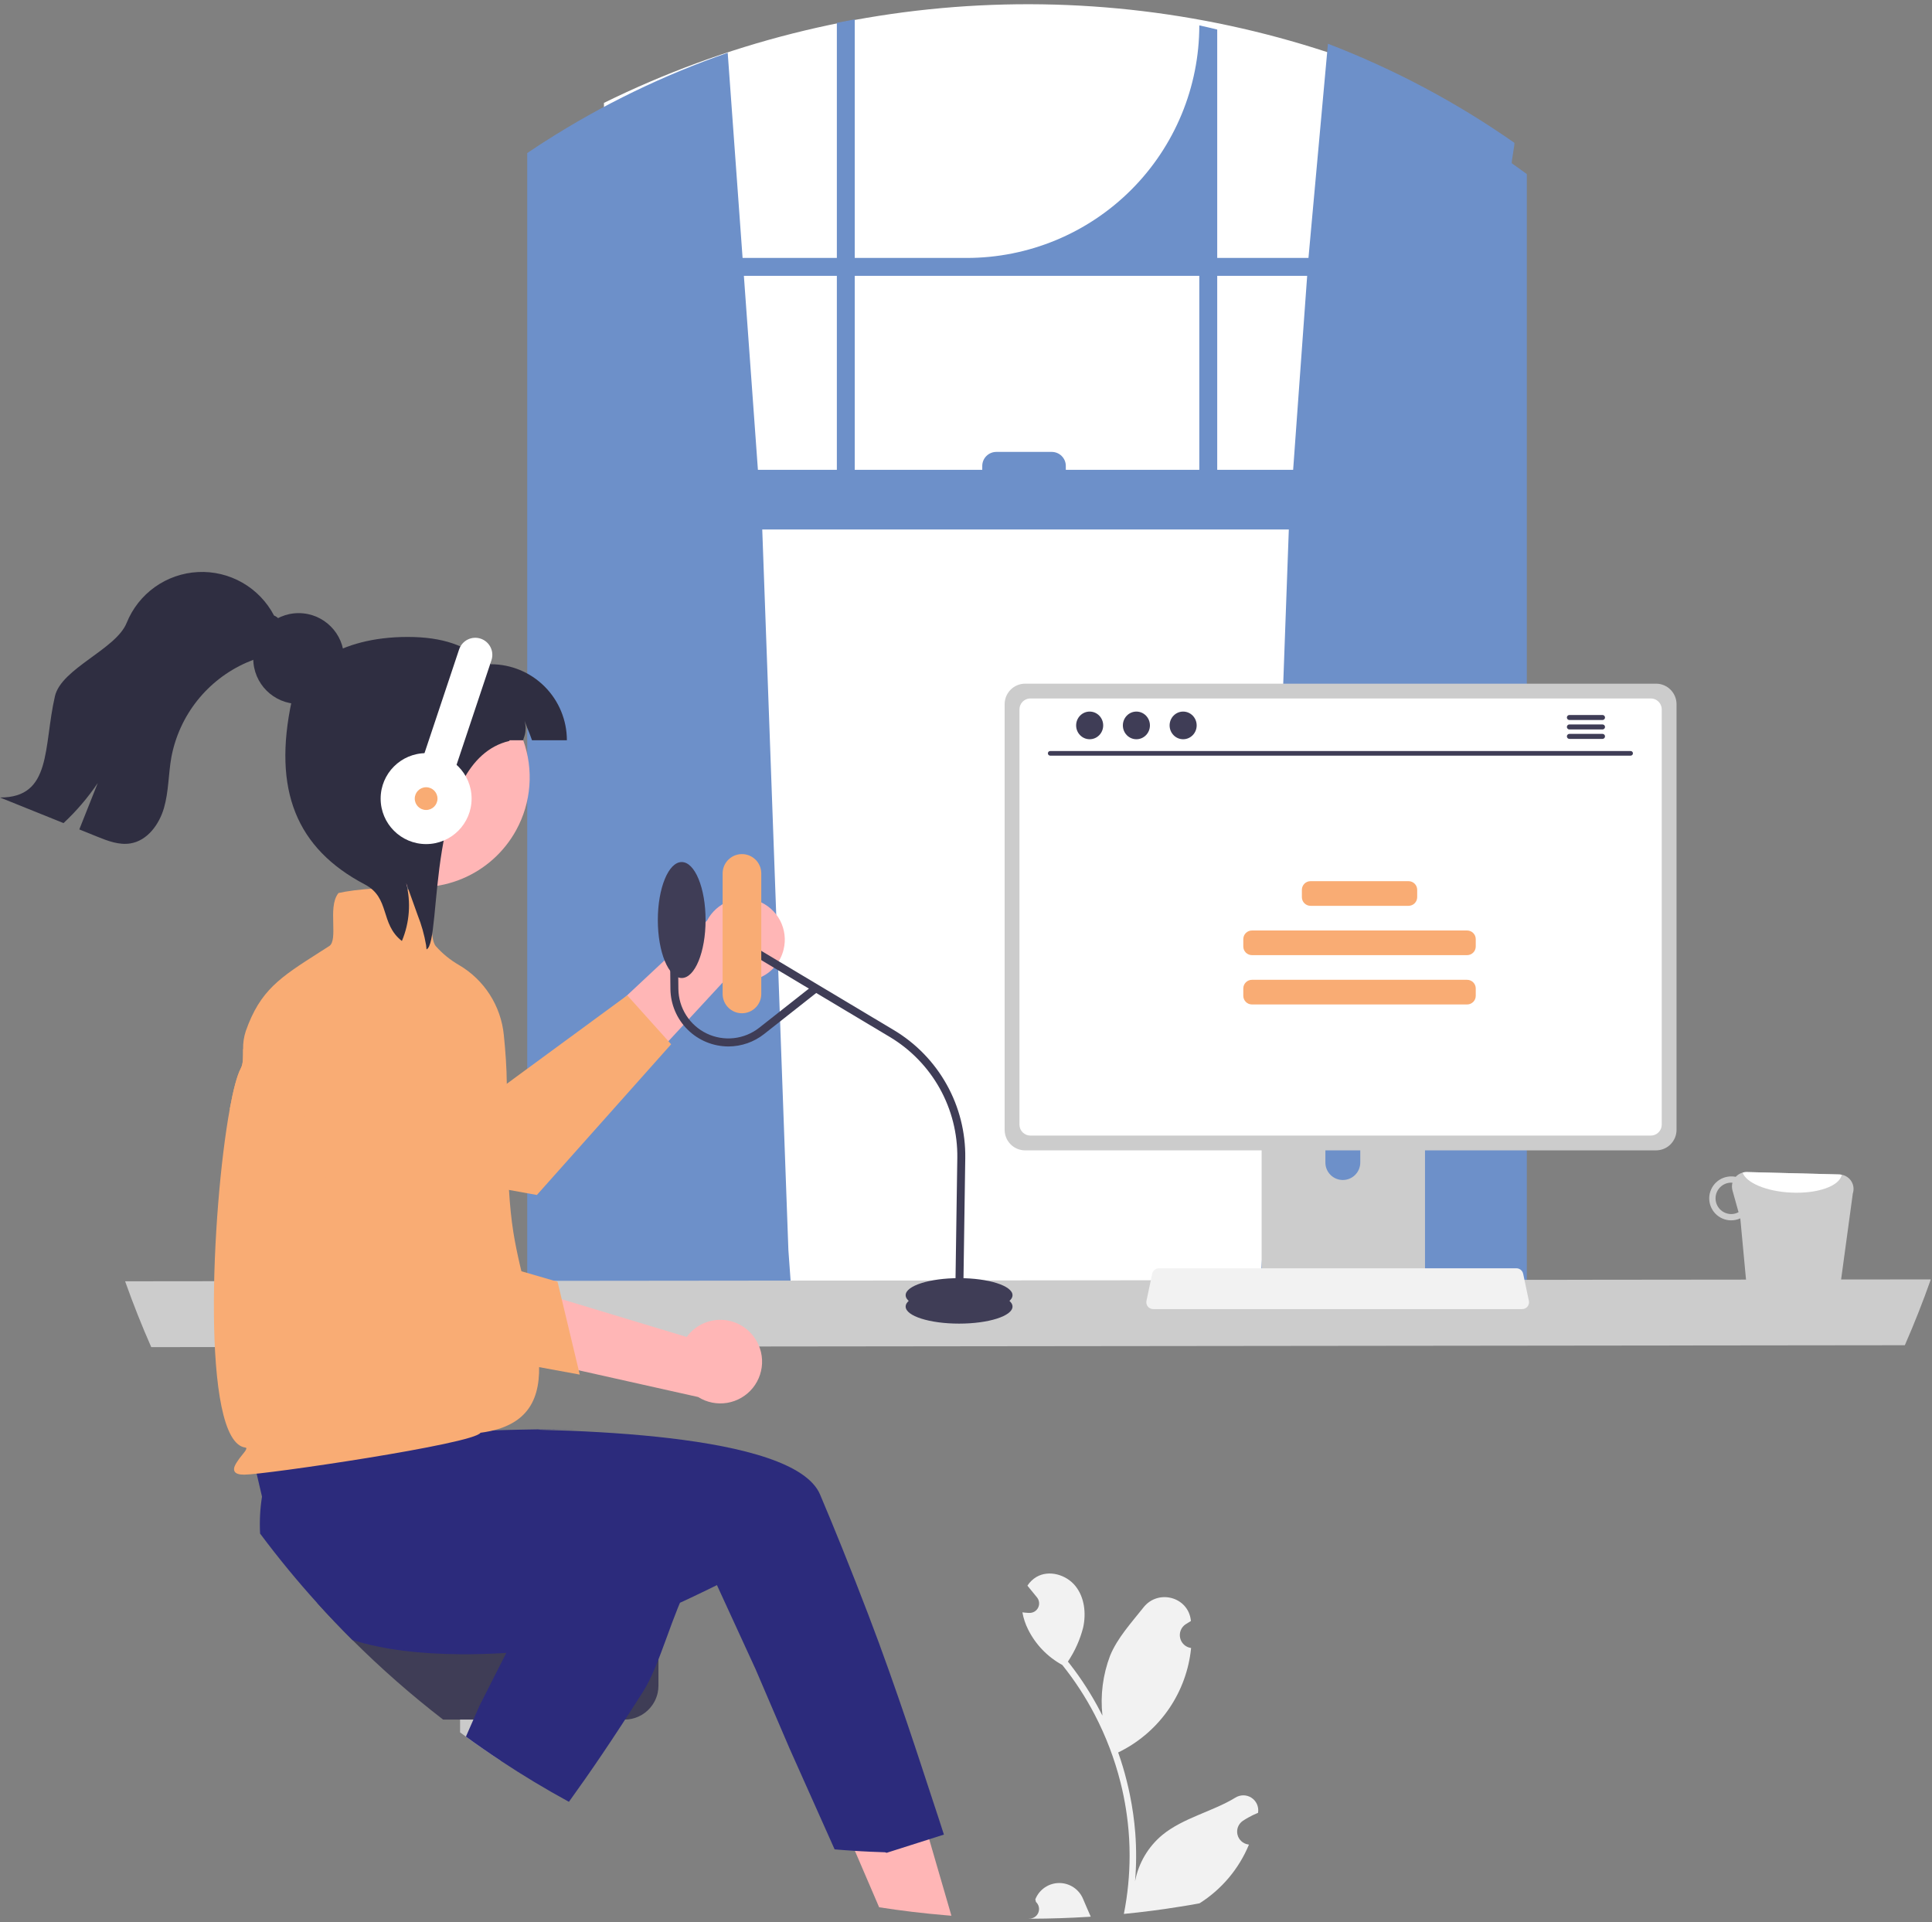 <svg width="195" height="194" viewBox="0 0 195 194" fill="none" xmlns="http://www.w3.org/2000/svg">
<rect x="0" y="0" width="195" height="194" fill="#808080" stroke="none"/>
<g clip-path="url(#clip0_403_331)">
<path d="M60.958 10.384V132.475H139.903V7.43C127.275 2.349 113.718 -0.015 100.116 0.494C86.513 1.003 73.171 4.373 60.958 10.384Z" fill="white"/>
<path d="M53.213 15.449V132.822H80.054L79.574 126.178L76.935 53.441H130.083L127.444 126.178L126.964 132.822H154.106V17.574C153.608 17.207 153.108 16.844 152.6 16.489C152.502 16.42 152.936 14.473 152.836 14.405C146.998 10.321 140.683 6.966 134.031 4.415L132.066 26.033H122.856V2.983C122.255 2.834 121.654 2.694 121.048 2.563C121.048 8.788 118.575 14.758 114.174 19.159C109.772 23.56 103.803 26.033 97.578 26.033H86.271V1.955C85.667 2.065 85.064 2.182 84.465 2.306V26.033H74.95L73.449 5.329C66.977 7.573 60.79 10.571 55.019 14.263C54.819 14.391 54.617 14.517 54.418 14.65C54.014 14.912 53.612 15.178 53.213 15.449ZM122.856 27.841H131.935L130.519 47.417H122.856V27.841ZM86.271 27.841H121.048V47.417H107.574V47.029C107.575 46.843 107.538 46.658 107.467 46.486C107.395 46.314 107.291 46.158 107.159 46.026C107.028 45.895 106.871 45.79 106.699 45.719C106.527 45.648 106.342 45.611 106.156 45.611H100.561C100.375 45.611 100.19 45.647 100.018 45.718C99.846 45.789 99.689 45.894 99.557 46.026C99.425 46.157 99.32 46.314 99.249 46.486C99.177 46.658 99.141 46.843 99.141 47.029V47.417H86.271V27.841ZM76.497 47.417L75.081 27.841H84.465V47.417H76.497Z" fill="#6D90C9"/>
<path d="M12.629 129.319C12.631 129.325 12.633 129.33 12.636 129.337C12.652 129.385 12.668 129.429 12.686 129.477V129.479C13.469 131.678 14.329 133.84 15.266 135.965L192.258 135.772C193.208 133.603 194.08 131.395 194.874 129.146C194.876 129.141 194.878 129.136 194.878 129.13L12.629 129.319Z" fill="#CCCCCC"/>
<path d="M79.09 95.833C78.948 96.421 78.68 96.971 78.303 97.444C77.927 97.916 77.451 98.301 76.91 98.57C76.369 98.839 75.775 98.987 75.171 99.001C74.566 99.016 73.966 98.898 73.412 98.656L63.436 109.446L61.609 102.032L71.362 92.922C71.831 92.019 72.615 91.319 73.565 90.954C74.516 90.59 75.566 90.587 76.519 90.946C77.471 91.304 78.259 92 78.733 92.901C79.207 93.802 79.334 94.845 79.09 95.833Z" fill="#FFB6B6"/>
<path d="M67.74 105.397L54.187 120.61L54.077 120.589C54.031 120.582 53.002 120.399 51.373 120.1C45.48 119.022 31.733 116.449 28.323 115.258C26.357 114.595 24.592 113.441 23.196 111.905C23.55 109.98 23.928 108.538 24.302 107.836C24.576 107.324 24.525 106.657 24.537 105.895C25.431 105.277 26.474 104.908 27.559 104.825C34.34 104.335 41.143 105.426 47.43 108.013L51.006 109.491L51.153 109.383L63.228 100.52L63.311 100.46L67.465 105.089L67.74 105.397Z" fill="#F9AC74"/>
<path d="M96.028 193.354C95.847 193.34 95.668 193.324 95.486 193.308C93.212 193.117 90.961 192.848 88.732 192.5L86.286 186.804L85.113 184.073L89.54 182.171L92.418 180.936L93.786 185.636L94.353 187.589L95.693 192.197L96.028 193.354Z" fill="#FFB6B6"/>
<path d="M46.435 166.848V174.848C47.777 175.84 49.146 176.796 50.542 177.717V166.848H46.435Z" fill="#CACACA"/>
<path d="M32.005 161.781C33.159 163.062 34.348 164.309 35.571 165.524C38.45 168.391 41.507 171.074 44.723 173.556H63.036C63.523 173.556 64.003 173.453 64.446 173.252C64.889 173.051 65.284 172.758 65.605 172.393L65.607 172.386C65.989 171.955 66.254 171.434 66.378 170.871L66.38 170.867C66.432 170.625 66.458 170.379 66.458 170.132V165.205C66.458 164.298 66.097 163.428 65.456 162.786C64.814 162.144 63.944 161.782 63.036 161.781H32.005Z" fill="#3F3D56"/>
<path d="M24.459 142.55L26.444 151.055C26.25 152.287 26.185 153.536 26.251 154.782C27.192 156.044 28.163 157.281 29.163 158.492C30.086 159.61 31.033 160.706 32.005 161.781C33.159 163.062 34.348 164.309 35.571 165.524C38.756 166.525 42.511 166.933 46.435 166.961C47.789 166.972 49.164 166.935 50.543 166.862C56.136 166.568 53.072 165.671 57.705 164.739C58.931 164.496 60.083 164.248 61.143 164.007C63.151 163.555 64.831 163.133 66.047 162.811C67.417 162.453 72.362 159.983 72.362 159.983L76.263 168.474L79.706 176.507L84.239 186.653C84.822 186.706 85.405 186.75 85.99 186.786C86.609 186.83 87.23 186.865 87.851 186.892C88.342 186.917 88.831 186.935 89.324 186.949L89.492 187.002L89.629 186.958L91.842 186.254L92.588 186.017L95.27 185.164C95.27 185.164 94.671 183.277 93.623 180.131C93.237 178.977 90.506 170.442 87.649 162.99C86.802 160.778 85.926 158.534 85.024 156.301C84.285 154.467 83.532 152.64 82.77 150.839C81.446 147.716 75.048 146.031 67.514 145.148C67.13 145.104 66.745 145.06 66.357 145.019C62.518 144.615 58.444 144.406 54.635 144.31C52.727 144.262 59.608 144.243 57.896 144.241C57.343 144.241 56.805 144.243 56.282 144.246H56.28C54.869 144.253 53.57 144.273 52.427 144.296C52.204 144.301 51.989 144.308 51.777 144.312H51.775C51.633 144.315 51.493 144.319 51.355 144.321C48.856 144.386 47.323 144.464 47.323 144.464L46.729 139.801L46.607 138.86L46.492 137.965V137.962L46.478 137.85L46.384 137.848L44.732 137.815L30.843 137.545L24.928 137.294L24.459 142.55Z" fill="#2C2B7C"/>
<path d="M69.608 159.754C67.935 162.614 66.632 168.034 64.917 170.719C61.629 175.874 59.701 178.685 57.422 181.856C55.068 180.573 52.775 179.193 50.544 177.716C49.353 176.931 48.181 176.118 47.026 175.277L48.392 172.163L49.167 170.637L52.651 163.777L56.557 156.087L57.916 156.72L69.608 159.754Z" fill="#2C2B7C"/>
<path d="M187.007 120.461C187.073 120.263 187.096 120.053 187.074 119.846C187.052 119.638 186.985 119.438 186.879 119.258C186.774 119.078 186.63 118.924 186.459 118.804C186.289 118.684 186.094 118.602 185.889 118.564C185.813 118.548 185.736 118.538 185.658 118.536L176.306 118.294C176.097 118.292 175.889 118.334 175.696 118.417C175.503 118.5 175.33 118.623 175.188 118.777C175.057 118.749 174.923 118.735 174.789 118.735C174.498 118.728 174.208 118.778 173.936 118.882C173.664 118.987 173.416 119.144 173.205 119.344C172.993 119.545 172.824 119.785 172.706 120.052C172.587 120.318 172.523 120.605 172.515 120.896C172.508 121.187 172.558 121.477 172.663 121.749C172.768 122.021 172.925 122.269 173.126 122.48C173.327 122.691 173.567 122.861 173.834 122.979C174.1 123.097 174.387 123.161 174.678 123.168C175.013 123.175 175.346 123.107 175.651 122.968L176.511 132.168C176.594 132.47 176.772 132.738 177.02 132.931C177.267 133.123 177.57 133.231 177.884 133.237L183.963 133.393C184.274 133.399 184.579 133.305 184.834 133.127C185.089 132.948 185.281 132.694 185.382 132.399L187.007 120.461ZM174.698 122.534C174.278 122.523 173.88 122.346 173.59 122.042C173.301 121.737 173.144 121.331 173.154 120.911C173.163 120.491 173.339 120.093 173.643 119.802C173.946 119.512 174.352 119.354 174.772 119.363C174.802 119.363 174.828 119.377 174.857 119.377C174.791 119.631 174.793 119.898 174.862 120.151L175.474 122.344C175.238 122.476 174.969 122.542 174.698 122.534Z" fill="#CCCCCC"/>
<path d="M185.889 118.564C185.689 119.703 183.449 120.504 180.756 120.365C178.279 120.251 176.254 119.381 175.883 118.35C176.02 118.31 176.163 118.291 176.306 118.294L185.658 118.535C185.735 118.538 185.813 118.548 185.889 118.564Z" fill="white"/>
<path d="M127.339 106.526V130.062H143.828V106.526C143.828 106.357 143.774 106.192 143.674 106.056C143.573 105.919 143.432 105.819 143.27 105.769C143.194 105.744 143.114 105.731 143.034 105.732H128.135C128.031 105.732 127.927 105.752 127.831 105.792C127.734 105.832 127.646 105.89 127.572 105.964C127.499 106.038 127.44 106.125 127.4 106.222C127.36 106.318 127.339 106.422 127.339 106.526ZM133.774 114.613C133.778 114.149 133.965 113.706 134.295 113.379C134.625 113.052 135.07 112.869 135.534 112.869C135.998 112.869 136.443 113.052 136.773 113.379C137.103 113.706 137.29 114.149 137.294 114.613V117.344C137.292 117.81 137.105 118.255 136.776 118.583C136.446 118.912 135.999 119.096 135.534 119.096C135.069 119.096 134.622 118.912 134.292 118.583C133.962 118.255 133.776 117.81 133.774 117.344V114.613Z" fill="#CCCCCC"/>
<path d="M127.29 129.31V131.579C127.29 131.697 127.337 131.809 127.42 131.893C127.503 131.976 127.615 132.023 127.733 132.024H143.437C143.555 132.024 143.667 131.977 143.75 131.893C143.833 131.81 143.88 131.697 143.88 131.579V129.31H127.29Z" fill="#3F3D56"/>
<path d="M101.4 71.065V114.039C101.401 114.587 101.619 115.112 102.006 115.499C102.393 115.887 102.918 116.104 103.466 116.105H167.149C167.697 116.104 168.222 115.887 168.609 115.499C168.996 115.112 169.214 114.587 169.215 114.039V71.065C169.213 70.518 168.995 69.994 168.608 69.607C168.221 69.22 167.696 69.003 167.149 69.002H103.466C102.919 69.003 102.394 69.22 102.007 69.607C101.62 69.994 101.402 70.518 101.4 71.065Z" fill="#CCCCCC"/>
<path d="M102.895 71.6V113.509C102.895 113.802 103.011 114.082 103.218 114.289C103.425 114.496 103.706 114.613 103.998 114.613H166.619C166.912 114.613 167.192 114.496 167.399 114.289C167.606 114.082 167.723 113.802 167.723 113.509V71.6C167.723 71.307 167.607 71.026 167.4 70.819C167.193 70.611 166.912 70.494 166.619 70.494H103.998C103.705 70.494 103.425 70.611 103.218 70.819C103.011 71.026 102.895 71.307 102.895 71.6Z" fill="white"/>
<path d="M115.854 131.871C115.918 131.951 115.999 132.015 116.091 132.059C116.184 132.103 116.285 132.126 116.387 132.125H153.642C153.744 132.125 153.845 132.102 153.937 132.058C154.029 132.015 154.11 131.951 154.174 131.872C154.238 131.793 154.284 131.7 154.308 131.601C154.332 131.502 154.333 131.399 154.312 131.299L153.734 128.552C153.71 128.44 153.658 128.336 153.584 128.249C153.509 128.162 153.414 128.095 153.307 128.054C153.23 128.024 153.147 128.008 153.064 128.008H116.963C116.88 128.008 116.797 128.024 116.72 128.054C116.612 128.095 116.517 128.162 116.443 128.249C116.368 128.336 116.317 128.44 116.293 128.552L115.714 131.299C115.694 131.399 115.696 131.502 115.72 131.601C115.744 131.7 115.79 131.792 115.854 131.871Z" fill="#F2F2F2"/>
<path d="M164.587 76.267H105.993C105.932 76.266 105.874 76.24 105.831 76.197C105.789 76.153 105.765 76.095 105.765 76.034C105.765 75.973 105.789 75.914 105.831 75.871C105.874 75.827 105.932 75.802 105.993 75.801H164.587C164.648 75.802 164.706 75.827 164.748 75.871C164.791 75.914 164.815 75.973 164.815 76.034C164.815 76.095 164.791 76.153 164.748 76.197C164.706 76.24 164.648 76.266 164.587 76.267Z" fill="#3F3D56"/>
<path d="M109.982 74.611C110.736 74.611 111.347 73.986 111.347 73.215C111.347 72.444 110.736 71.819 109.982 71.819C109.228 71.819 108.616 72.444 108.616 73.215C108.616 73.986 109.228 74.611 109.982 74.611Z" fill="#3F3D56"/>
<path d="M114.699 74.611C115.453 74.611 116.064 73.986 116.064 73.215C116.064 72.444 115.453 71.819 114.699 71.819C113.944 71.819 113.333 72.444 113.333 73.215C113.333 73.986 113.944 74.611 114.699 74.611Z" fill="#3F3D56"/>
<path d="M119.416 74.611C120.171 74.611 120.782 73.986 120.782 73.215C120.782 72.444 120.171 71.819 119.416 71.819C118.662 71.819 118.051 72.444 118.051 73.215C118.051 73.986 118.662 74.611 119.416 74.611Z" fill="#3F3D56"/>
<path d="M161.747 72.164H158.396C158.33 72.166 158.267 72.193 158.221 72.24C158.174 72.288 158.148 72.351 158.148 72.418C158.148 72.484 158.174 72.548 158.221 72.595C158.267 72.642 158.33 72.67 158.396 72.671H161.747C161.814 72.67 161.877 72.643 161.924 72.596C161.971 72.548 161.997 72.484 161.997 72.418C161.997 72.351 161.971 72.287 161.924 72.24C161.877 72.192 161.814 72.165 161.747 72.164Z" fill="#3F3D56"/>
<path d="M161.747 73.117H158.396C158.33 73.118 158.267 73.146 158.221 73.193C158.174 73.24 158.148 73.304 158.148 73.37C158.148 73.436 158.174 73.5 158.221 73.548C158.267 73.595 158.33 73.622 158.396 73.624H161.747C161.813 73.623 161.877 73.596 161.924 73.548C161.971 73.501 161.997 73.437 161.997 73.37C161.997 73.304 161.971 73.24 161.924 73.192C161.877 73.145 161.813 73.118 161.747 73.117Z" fill="#3F3D56"/>
<path d="M161.747 74.069H158.396C158.33 74.07 158.267 74.098 158.221 74.145C158.174 74.192 158.148 74.256 158.148 74.322C158.148 74.389 158.174 74.452 158.221 74.5C158.267 74.547 158.33 74.575 158.396 74.576H161.747C161.814 74.575 161.877 74.548 161.924 74.501C161.971 74.453 161.997 74.389 161.997 74.322C161.997 74.256 161.971 74.192 161.924 74.144C161.877 74.097 161.814 74.07 161.747 74.069Z" fill="#3F3D56"/>
<path d="M142.166 88.935H132.275C131.792 88.935 131.4 89.326 131.4 89.809V90.549C131.4 91.032 131.792 91.424 132.275 91.424H142.166C142.648 91.424 143.04 91.032 143.04 90.549V89.809C143.04 89.326 142.648 88.935 142.166 88.935Z" fill="#F9AC74"/>
<path d="M148.076 93.913H126.363C125.88 93.913 125.488 94.304 125.488 94.787V95.527C125.488 96.01 125.88 96.402 126.363 96.402H148.076C148.559 96.402 148.95 96.01 148.95 95.527V94.787C148.95 94.304 148.559 93.913 148.076 93.913Z" fill="#F9AC74"/>
<path d="M148.076 98.891H126.363C125.88 98.891 125.488 99.282 125.488 99.765V100.505C125.488 100.988 125.88 101.38 126.363 101.38H148.076C148.559 101.38 148.95 100.988 148.95 100.505V99.765C148.95 99.282 148.559 98.891 148.076 98.891Z" fill="#F9AC74"/>
<path d="M96.802 133.592C99.781 133.592 102.195 132.822 102.195 131.871C102.195 130.92 99.781 130.15 96.802 130.15C93.824 130.15 91.409 130.92 91.409 131.871C91.409 132.822 93.824 133.592 96.802 133.592Z" fill="#3F3D56"/>
<path d="M96.802 132.445C99.781 132.445 102.195 131.674 102.195 130.724C102.195 129.773 99.781 129.002 96.802 129.002C93.824 129.002 91.409 129.773 91.409 130.724C91.409 131.674 93.824 132.445 96.802 132.445Z" fill="#3F3D56"/>
<path d="M97.205 131.877L96.401 131.865L96.623 116.859C96.655 114.41 96.044 111.996 94.852 109.857C93.659 107.719 91.927 105.93 89.827 104.67L74.488 95.502L74.901 94.812L90.239 103.981C92.46 105.313 94.292 107.204 95.553 109.466C96.815 111.728 97.46 114.281 97.426 116.871L97.205 131.877Z" fill="#3F3D56"/>
<path d="M76.837 88.153C76.837 87.076 75.963 86.203 74.886 86.203C73.809 86.203 72.936 87.076 72.936 88.153V100.316C72.936 101.394 73.809 102.267 74.886 102.267C75.963 102.267 76.837 101.394 76.837 100.316V88.153Z" fill="#F9AC74"/>
<path d="M73.522 105.618C71.981 105.616 70.503 105.007 69.407 103.923C68.311 102.84 67.686 101.368 67.667 99.828L67.601 93.665L68.404 93.656L68.47 99.819C68.481 100.761 68.754 101.682 69.261 102.476C69.767 103.27 70.486 103.907 71.336 104.314C72.186 104.721 73.133 104.881 74.069 104.777C75.006 104.673 75.894 104.309 76.634 103.726L82.103 99.418L82.6 100.049L77.132 104.358C76.105 105.172 74.833 105.616 73.522 105.618Z" fill="#3F3D56"/>
<path d="M68.805 98.71C70.136 98.71 71.215 96.09 71.215 92.858C71.215 89.626 70.136 87.006 68.805 87.006C67.474 87.006 66.395 89.626 66.395 92.858C66.395 96.09 67.474 98.71 68.805 98.71Z" fill="#3F3D56"/>
<path d="M51.813 124.357C51.604 123.045 51.464 121.606 51.372 120.1C51.157 116.656 51.177 112.858 51.152 109.383C51.142 107.804 51.017 106.08 50.854 104.479C50.712 103.021 50.225 101.617 49.434 100.384C48.643 99.15 47.57 98.123 46.303 97.386C45.441 96.888 44.664 96.254 44.001 95.511C43.643 95.111 43.6 94.189 43.554 93.213C43.499 92.027 43.441 90.797 42.806 90.163L42.778 90.136L42.741 90.122C40.072 89.234 35.563 89.81 34.223 90.12L34.165 90.134L34.129 90.18C33.575 90.912 33.605 92.082 33.635 93.213C33.66 94.23 33.686 95.192 33.236 95.481C32.887 95.706 32.552 95.919 32.228 96.126C28.261 98.657 26.268 99.928 24.809 104.061C24.614 104.653 24.522 105.273 24.536 105.895C24.524 106.657 24.575 107.325 24.302 107.837C23.928 108.539 23.549 109.98 23.196 111.905C21.344 122.024 20.244 145.551 24.77 146.102C25.123 146.145 24.403 146.854 24.155 147.21C23.799 147.722 23.494 148.162 23.671 148.5C23.79 148.729 24.102 148.837 24.648 148.837C26.709 148.837 47.893 145.728 48.495 144.608C48.534 144.534 48.538 144.672 48.495 144.608C58.427 143.311 53.169 132.938 51.813 124.357Z" fill="#F9AC74"/>
<path d="M75.721 134.491C75.296 134.05 74.779 133.708 74.208 133.488C73.636 133.268 73.023 133.176 72.412 133.219C71.801 133.262 71.207 133.438 70.671 133.735C70.136 134.032 69.672 134.443 69.312 134.939L55.06 130.634L57.269 138.048L70.465 141C71.338 141.549 72.382 141.758 73.399 141.589C74.417 141.419 75.336 140.882 75.984 140.08C76.632 139.278 76.963 138.266 76.915 137.236C76.866 136.205 76.441 135.229 75.721 134.491Z" fill="#FFB6B6"/>
<path d="M58.516 138.737L38.945 135.145C38.866 134.94 31.009 114.602 30.038 110.033C29.424 107.279 29.77 104.397 31.019 101.867L31.053 101.806L31.117 101.779C32.43 101.219 33.894 101.123 35.268 101.508C36.642 101.892 37.844 102.733 38.676 103.892C42.664 109.509 45.291 115.977 46.35 122.784L46.949 126.656L56.275 129.367L58.516 138.737Z" fill="#F9AC74"/>
<path d="M52.104 83.777C50.895 85.988 48.969 87.721 46.644 88.691C44.319 89.661 41.732 89.81 39.31 89.114C36.889 88.417 34.777 86.917 33.322 84.86C31.867 82.803 31.156 80.311 31.306 77.796C31.456 75.281 32.458 72.892 34.147 71.022C35.836 69.153 38.112 67.914 40.599 67.511C43.086 67.107 45.636 67.563 47.83 68.802C50.024 70.042 51.73 71.992 52.668 74.33C52.718 74.457 52.764 74.584 52.81 74.716C53.34 76.19 53.551 77.76 53.429 79.322C53.308 80.884 52.856 82.403 52.104 83.777Z" fill="#FFB6B6"/>
<path d="M53.698 74.716C53.221 73.381 53.429 74.076 52.947 72.746C53.262 73.924 52.764 74.584 52.81 74.716H39.606V67.041C43.475 65.508 47.256 64.203 49.541 67.041C51.576 67.041 53.529 67.85 54.968 69.289C56.407 70.728 57.216 72.68 57.216 74.716L53.698 74.716Z" fill="#2F2E41"/>
<path d="M43.051 95.822C43.041 95.68 43.026 95.533 43.005 95.391C42.828 94.348 42.54 93.327 42.148 92.345C41.767 91.274 41.381 90.198 40.995 89.126C41.492 91.071 41.34 93.124 40.564 94.974C38.335 93.238 39.407 90.625 36.828 89.269C29.907 85.629 27.512 79.746 29.448 70.712C30.136 67.499 34.146 64.286 41.152 64.286C48.162 64.286 51.287 67.772 51.424 74.777C42.794 76.808 44.681 95.111 43.051 95.822Z" fill="#2F2E41"/>
<path d="M30.144 71.046C32.674 71.046 34.725 68.994 34.725 66.464C34.725 63.934 32.674 61.883 30.144 61.883C27.614 61.883 25.562 63.934 25.562 66.464C25.562 68.994 27.614 71.046 30.144 71.046Z" fill="#2F2E41"/>
<path d="M28.002 65.133C27.22 66.043 25.997 66.396 24.893 66.87C22.946 67.724 21.236 69.041 19.912 70.705C18.589 72.37 17.691 74.332 17.297 76.422C16.992 78.124 17.032 79.887 16.55 81.546C16.071 83.206 14.885 84.834 13.182 85.122C12.03 85.319 10.876 84.874 9.792 84.435C9.196 84.195 8.6 83.955 8.004 83.713C8.626 82.154 9.246 80.594 9.866 79.034C8.87 80.506 7.712 81.862 6.413 83.075C4.277 82.213 2.14 81.352 0 80.491C5.264 80.511 4.366 75.401 5.543 70.274C6.191 67.457 11.702 65.549 12.783 62.869C13.367 61.415 14.355 60.159 15.631 59.249C16.907 58.34 18.416 57.815 19.981 57.736C21.546 57.657 23.1 58.029 24.46 58.806C25.821 59.583 26.93 60.734 27.657 62.122C28.737 62.553 28.768 64.235 28.002 65.133Z" fill="#2F2E41"/>
<path d="M48.516 64.459C48.949 64.604 49.306 64.915 49.51 65.323C49.714 65.731 49.748 66.204 49.603 66.637L45.551 78.78C45.48 78.994 45.367 79.192 45.218 79.363C45.07 79.534 44.89 79.674 44.688 79.775C44.486 79.876 44.266 79.936 44.04 79.952C43.815 79.968 43.588 79.939 43.374 79.868C42.941 79.723 42.583 79.412 42.379 79.004C42.175 78.596 42.142 78.123 42.286 77.69L46.338 65.547C46.483 65.114 46.793 64.756 47.201 64.552C47.61 64.348 48.083 64.315 48.516 64.459Z" fill="white"/>
<path d="M43.009 85.193C45.544 85.193 47.599 83.138 47.599 80.603C47.599 78.069 45.544 76.014 43.009 76.014C40.474 76.014 38.419 78.069 38.419 80.603C38.419 83.138 40.474 85.193 43.009 85.193Z" fill="white"/>
<path d="M43.01 81.751C43.644 81.751 44.157 81.237 44.157 80.603C44.157 79.969 43.644 79.456 43.01 79.456C42.376 79.456 41.862 79.969 41.862 80.603C41.862 81.237 42.376 81.751 43.01 81.751Z" fill="#F9AC74"/>
<path d="M109.315 191.655C109.562 192.253 109.832 192.85 110.092 193.45L109.971 193.458C109.931 193.458 109.894 193.464 109.854 193.466C107.96 193.584 106.049 193.647 104.121 193.654C104.033 193.656 103.947 193.656 103.858 193.656C103.858 193.651 103.861 193.648 103.861 193.643C104.059 193.652 104.255 193.6 104.423 193.494C104.59 193.388 104.721 193.233 104.798 193.05C104.874 192.867 104.893 192.665 104.851 192.471C104.809 192.277 104.708 192.101 104.563 191.966C104.536 191.867 104.52 191.797 104.496 191.701C104.504 191.679 104.513 191.658 104.523 191.637C104.722 191.165 105.057 190.763 105.484 190.481C105.912 190.199 106.413 190.05 106.925 190.052C107.437 190.054 107.937 190.207 108.362 190.492C108.788 190.778 109.119 191.182 109.315 191.655Z" fill="#F2F2F2"/>
<path d="M126.984 182.906C126.981 182.928 126.978 182.946 126.976 182.968C126.636 183.105 126.306 183.264 125.987 183.445C125.802 183.547 125.623 183.656 125.449 183.772C125.229 183.919 125.058 184.129 124.96 184.374C124.861 184.62 124.839 184.889 124.897 185.148C124.954 185.406 125.088 185.641 125.281 185.822C125.474 186.003 125.718 186.121 125.979 186.161L126.006 186.166C126.025 186.169 126.041 186.172 126.059 186.174C125.048 188.617 123.306 190.687 121.072 192.1C120.964 192.121 120.86 192.14 120.753 192.159C120.212 192.258 119.673 192.349 119.132 192.432C117.252 192.737 115.352 192.984 113.434 193.171C113.819 191.229 114.012 189.253 114.013 187.273C114.014 186.164 113.953 185.056 113.828 183.954C113.726 183.051 113.587 182.151 113.405 181.262C113.314 180.811 113.212 180.362 113.099 179.914C112.499 177.531 111.621 175.227 110.485 173.048C109.562 171.278 108.469 169.602 107.22 168.044C105.73 167.232 104.525 165.982 103.769 164.463C103.494 163.917 103.3 163.334 103.193 162.732C103.359 162.757 103.531 162.77 103.7 162.781C103.751 162.783 103.807 162.786 103.86 162.789H103.879C104.064 162.797 104.247 162.752 104.407 162.659C104.567 162.566 104.696 162.428 104.779 162.263C104.862 162.098 104.896 161.912 104.876 161.728C104.856 161.545 104.783 161.37 104.667 161.227C104.594 161.139 104.522 161.047 104.45 160.959C104.34 160.822 104.225 160.686 104.115 160.549C104.102 160.536 104.091 160.523 104.08 160.509C103.954 160.351 103.826 160.196 103.7 160.04C103.93 159.681 104.241 159.38 104.608 159.162C105.877 158.417 107.629 158.931 108.548 160.08C109.467 161.23 109.641 162.842 109.322 164.275C109.008 165.497 108.488 166.657 107.785 167.704C107.854 167.793 107.924 167.876 107.994 167.964C109.16 169.463 110.186 171.065 111.061 172.751C111.133 172.885 111.203 173.019 111.27 173.156C111.046 171.102 111.313 169.024 112.049 167.093C112.794 165.296 114.192 163.78 115.422 162.226C116.901 160.359 119.933 161.173 120.193 163.541C120.196 163.563 120.198 163.587 120.201 163.608C120.019 163.713 119.839 163.823 119.665 163.938C119.445 164.085 119.274 164.294 119.176 164.54C119.077 164.785 119.055 165.055 119.112 165.313C119.169 165.571 119.302 165.806 119.495 165.987C119.688 166.168 119.931 166.287 120.193 166.327L120.22 166.333C120.005 168.513 119.248 170.604 118.019 172.417C116.789 174.23 115.126 175.707 113.18 176.713C113.07 176.769 112.966 176.825 112.858 176.876C113.195 177.822 113.484 178.784 113.724 179.759C113.842 180.214 113.943 180.672 114.037 181.133C114.299 182.407 114.482 183.696 114.584 184.993C114.708 186.626 114.7 188.266 114.562 189.898L114.57 189.842C114.923 188.027 115.891 186.389 117.311 185.205C119.421 183.472 122.4 182.834 124.677 181.441C124.919 181.286 125.2 181.203 125.487 181.202C125.775 181.201 126.056 181.283 126.299 181.437C126.541 181.591 126.734 181.811 126.856 182.071C126.977 182.332 127.022 182.622 126.984 182.906Z" fill="#F2F2F2"/>
</g>
<defs>
<clipPath id="clip0_403_331">
<rect width="194.879" height="193.23" fill="white" transform="translate(0 0.426)"/>
</clipPath>
</defs>
</svg>
